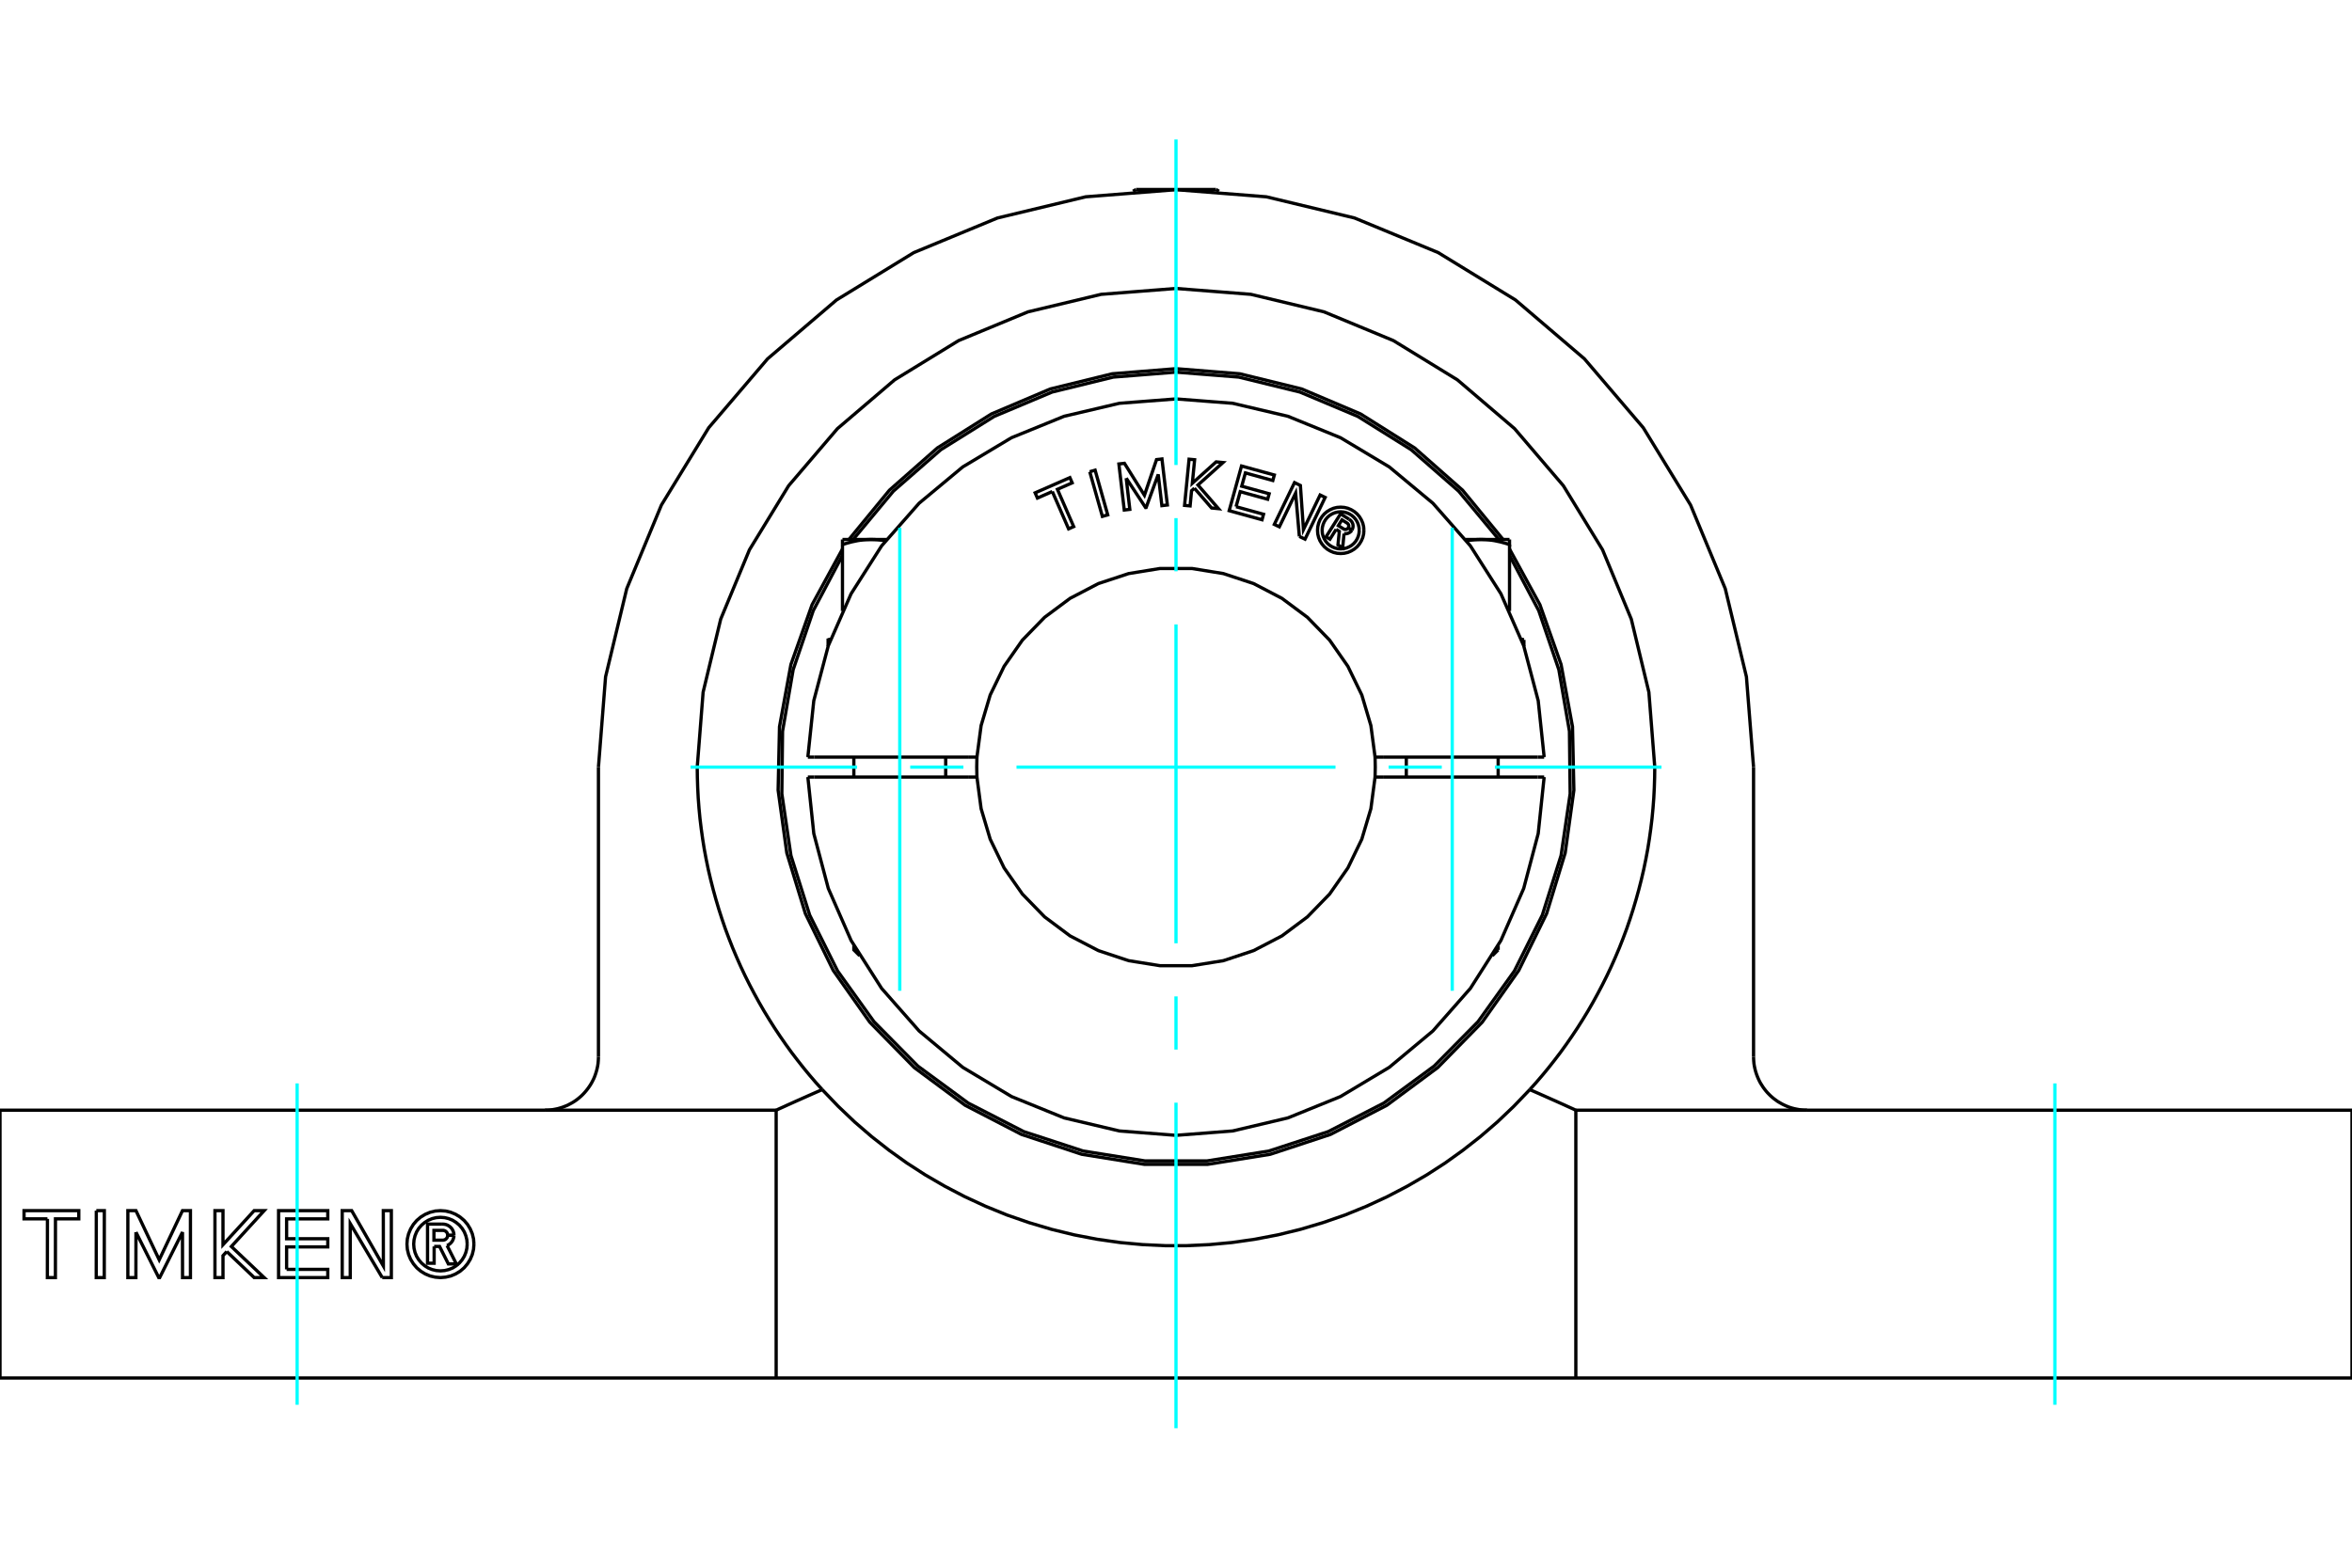 <?xml version="1.0" standalone="no"?>
<!DOCTYPE svg PUBLIC "-//W3C//DTD SVG 1.1//EN"
	"http://www.w3.org/Graphics/SVG/1.1/DTD/svg11.dtd">
<svg xmlns="http://www.w3.org/2000/svg" height="100%" width="100%" viewBox="0 0 36000 24000">
	<rect x="-1800" y="-1200" width="39600" height="26400" style="fill:#FFF"/>
	<g style="fill:none; fill-rule:evenodd" transform="matrix(1 0 0 1 0 0)">
		<g style="fill:none; stroke:#000; stroke-width:50; shape-rendering:geometricPrecision">
			<line x1="36000" y1="16996" x2="27660" y2="16996"/>
			<line x1="36000" y1="21096" x2="36000" y2="16996"/>
			<line x1="24120" y1="21096" x2="11880" y2="21096"/>
			<line x1="0" y1="21096" x2="11880" y2="21096"/>
			<line x1="36000" y1="21096" x2="24120" y2="21096"/>
			<line x1="8340" y1="16996" x2="0" y2="16996"/>
			<polyline points="6645,19082 6645,19339 6544,19339 6544,18740 6767,18740"/>
			<polyline points="6948,18909 6946,18882 6939,18855 6928,18830 6913,18806 6894,18786 6872,18769 6848,18755 6822,18746 6795,18741 6767,18740"/>
			<polyline points="6948,18909 6852,18909 6851,18898 6848,18886 6844,18875 6837,18865 6829,18856 6820,18849 6810,18843 6799,18839 6787,18836 6775,18836 6642,18836 6642,18986 6777,18986 6789,18985 6800,18982 6811,18978 6821,18972 6830,18964 6838,18955 6844,18946 6848,18935 6851,18924 6852,18912 6948,18912"/>
			<polyline points="6843,19068 6868,19055 6891,19038 6911,19017 6927,18994 6938,18968 6946,18940 6948,18912"/>
			<polyline points="6843,19068 6985,19350 6863,19350 6728,19082 6645,19082"/>
			<polyline points="4387,19433 5017,19433 5017,19559 4264,19559 4264,18534 5017,18534 5017,18660 4387,18660 4387,18964 5017,18964 5017,19089 4387,19089 4387,19433"/>
			<polyline points="2081,18863 2080,19559 1957,19559 1957,18534 2081,18534 2437,19287 2793,18534 2915,18534 2915,19559 2794,19559 2793,18863 2444,19559 2430,19559 2081,18863"/>
			<polyline points="726,18660 368,18660 368,18534 1206,18534 1206,18660 849,18660 848,19559 725,19559 726,18660"/>
			<polyline points="1474,18534 1597,18534 1596,19559 1473,19559 1474,18534"/>
			<polyline points="3471,19160 3413,19223 3413,19559 3290,19559 3290,18534 3413,18534 3413,19056 3890,18534 4043,18534 3541,19083 4043,19559 3891,19559 3471,19160"/>
			<polyline points="5851,19559 5361,18732 5361,19559 5238,19559 5238,18534 5383,18534 5868,19382 5867,18534 5990,18534 5990,19559 5851,19559"/>
			<polyline points="7254,19046 7248,18966 7229,18888 7198,18814 7156,18745 7104,18684 7043,18632 6974,18590 6900,18559 6822,18540 6741,18534 6661,18540 6583,18559 6509,18590 6440,18632 6379,18684 6327,18745 6285,18814 6254,18888 6235,18966 6229,19046 6235,19126 6254,19205 6285,19279 6327,19347 6379,19409 6440,19461 6509,19503 6583,19534 6661,19552 6741,19559 6822,19552 6900,19534 6974,19503 7043,19461 7104,19409 7156,19347 7198,19279 7229,19205 7248,19126 7254,19046"/>
			<polyline points="7151,19046 7146,18982 7131,18920 7107,18860 7073,18805 7031,18756 6982,18715 6928,18681 6868,18656 6806,18641 6741,18636 6677,18641 6615,18656 6555,18681 6501,18715 6452,18756 6410,18805 6376,18860 6352,18920 6337,18982 6332,19046 6337,19110 6352,19173 6376,19232 6410,19287 6452,19336 6501,19378 6555,19412 6615,19436 6677,19451 6741,19456 6806,19451 6868,19436 6928,19412 6982,19378 7031,19336 7073,19287 7107,19232 7131,19173 7146,19110 7151,19046"/>
			<line x1="0" y1="21096" x2="0" y2="16996"/>
			<polyline points="23415,16681 23172,16935 22919,17176 22658,17401 22390,17611 22119,17805 21839,17986 21543,18158 21235,18319 20915,18467 20586,18601 20248,18718 19905,18820 19557,18905 19207,18972 18857,19022 18511,19054 18168,19070 17832,19070 17489,19054 17143,19022 16793,18972 16443,18905 16095,18820 15752,18718 15414,18601 15085,18467 14765,18319 14457,18158 14161,17986 13881,17805 13610,17611 13342,17401 13081,17176 12828,16935 12585,16681"/>
			<polyline points="25328,11744 25326,11901 25321,12059 25313,12216 25301,12374 25286,12531 25267,12688 25245,12845 25220,13001 25191,13156 25159,13311 25123,13465 25084,13618 25042,13770 24997,13921 24949,14070 24898,14219 24843,14366 24786,14511 24725,14655 24662,14797 24596,14937 24527,15075 24455,15212 24381,15347 24305,15479 24225,15610 24144,15738 24060,15864 23974,15988 23886,16110 23795,16229 23703,16346 23609,16460 23513,16572 23415,16681"/>
			<polyline points="25328,11744 25238,10597 24969,9479 24529,8417 23929,7436 23182,6562 22307,5815 21327,5214 20265,4774 19146,4506 18000,4416 16854,4506 15735,4774 14673,5214 13693,5815 12818,6562 12071,7436 11471,8417 11031,9479 10762,10597 10672,11744"/>
			<polyline points="12585,16681 12487,16572 12391,16460 12297,16346 12205,16229 12114,16110 12026,15988 11940,15864 11856,15738 11775,15610 11695,15479 11619,15347 11545,15212 11473,15075 11404,14937 11338,14797 11275,14655 11214,14511 11157,14366 11102,14219 11051,14070 11003,13921 10958,13770 10916,13618 10877,13465 10841,13311 10809,13156 10780,13001 10755,12845 10733,12688 10714,12531 10699,12374 10687,12216 10679,12059 10674,11901 10672,11744"/>
			<polyline points="23008,8261 22387,7505 21653,6858 20825,6337 19925,5955 18975,5722 18000,5644"/>
			<polyline points="12895,8405 12430,9257 12106,10172 11931,11126 11910,12097 12043,13058 12327,13986 12754,14857 13314,15650 13993,16343 14773,16921 15635,17367 16557,17671 17515,17825 18485,17825 19443,17671 20365,17367 21227,16921 22007,16343 22686,15650 23246,14857 23673,13986 23957,13058 24090,12097 24069,11126 23894,10172 23570,9257 23105,8405"/>
			<polyline points="18000,5644 17025,5722 16075,5955 15175,6337 14347,6858 13613,7505 12992,8261"/>
			<polyline points="26840,11744 26731,10361 26407,9012 25876,7731 25152,6548 24251,5493 23196,4592 22013,3867 20732,3337 19383,3013 18000,2904 16617,3013 15268,3337 13987,3867 12804,4592 11749,5493 10848,6548 10124,7731 9593,9012 9269,10361 9160,11744"/>
			<polyline points="23415,16681 23436,16690 23456,16699 23477,16708 23497,16717 23518,16726 23538,16735 23559,16744 23579,16753 23599,16762 23620,16771 23640,16780 23660,16789 23680,16798 23701,16807 23721,16816 23741,16825 23761,16834 23781,16843 23802,16852 23822,16861 23842,16870 23862,16879 23882,16888 23902,16897 23922,16906 23942,16915 23962,16924 23981,16933 24001,16942 24021,16951 24041,16960 24061,16969 24081,16978 24100,16987 24120,16996"/>
			<line x1="27660" y1="16996" x2="24120" y2="16996"/>
			<polyline points="26840,16177 26841,16210 26843,16244 26846,16279 26851,16313 26858,16348 26866,16382 26876,16417 26887,16450 26900,16484 26914,16517 26929,16549 26946,16581 26965,16611 26984,16641 27005,16670 27027,16698 27050,16725 27074,16750 27099,16775 27126,16799 27154,16822 27184,16844 27215,16866 27248,16885 27282,16904 27317,16921 27353,16937 27389,16951 27427,16963 27465,16973 27504,16981 27543,16988 27582,16993 27621,16996 27660,16996"/>
			<line x1="26840" y1="11744" x2="26840" y2="16177"/>
			<polyline points="11880,16996 11900,16987 11919,16978 11939,16969 11959,16960 11979,16951 11999,16942 12019,16933 12038,16924 12058,16915 12078,16906 12098,16897 12118,16888 12138,16879 12158,16870 12178,16861 12198,16852 12219,16843 12239,16834 12259,16825 12279,16816 12299,16807 12320,16798 12340,16789 12360,16780 12380,16771 12401,16762 12421,16753 12441,16744 12462,16735 12482,16726 12503,16717 12523,16708 12544,16699 12564,16690 12585,16681"/>
			<line x1="11880" y1="21096" x2="11880" y2="16996"/>
			<line x1="24120" y1="16996" x2="24120" y2="21096"/>
			<line x1="11880" y1="16996" x2="8340" y2="16996"/>
			<line x1="9160" y1="16177" x2="9160" y2="11744"/>
			<polyline points="8340,16996 8379,16996 8418,16993 8457,16988 8497,16981 8535,16973 8574,16962 8612,16950 8648,16936 8685,16921 8719,16903 8753,16885 8786,16865 8817,16844 8847,16821 8875,16798 8901,16775 8926,16750 8950,16724 8973,16697 8995,16669 9016,16640 9036,16610 9054,16580 9071,16548 9087,16516 9101,16483 9113,16450 9124,16416 9134,16382 9142,16348 9149,16313 9154,16279 9157,16244 9159,16210 9160,16177"/>
			<line x1="17388" y1="2901" x2="18612" y2="2901"/>
			<line x1="17388" y1="2901" x2="17342" y2="2928"/>
			<line x1="18658" y1="2928" x2="18612" y2="2901"/>
			<line x1="13069" y1="14542" x2="13107" y2="14542"/>
			<line x1="12710" y1="9796" x2="12675" y2="9796"/>
			<polyline points="13333,8259 13340,8259 13346,8259 13352,8259 13358,8259 13365,8260 13371,8260 13377,8260 13383,8260 13390,8260 13396,8261 13402,8261 13408,8262 13414,8262 13421,8262 13427,8263 13433,8263 13439,8264 13446,8265 13452,8265 13458,8266 13464,8267 13471,8267 13477,8268 13483,8269 13489,8270 13496,8270 13502,8271 13508,8272 13515,8273 13521,8274 13527,8275 13534,8276 13540,8277 13546,8279 13553,8280"/>
			<polyline points="12895,8337 12909,8333 12922,8328 12936,8324 12949,8320 12963,8316 12976,8312 12989,8309 13002,8305 13015,8302 13028,8298 13041,8295 13054,8292 13066,8290 13079,8287 13091,8284 13104,8282 13116,8279 13128,8277 13140,8275 13153,8273 13165,8271 13177,8270 13189,8268 13201,8267 13213,8265 13225,8264 13237,8263 13249,8262 13261,8261 13273,8261 13285,8260 13297,8260 13309,8259 13321,8259 13333,8259"/>
			<line x1="12895" y1="9354" x2="12895" y2="8337"/>
			<line x1="12895" y1="8259" x2="12895" y2="8337"/>
			<polyline points="12895,8259 13333,8259 13569,8259"/>
			<line x1="22893" y1="14542" x2="22931" y2="14542"/>
			<line x1="23325" y1="9796" x2="23290" y2="9796"/>
			<polyline points="22447,8280 22454,8279 22460,8277 22466,8276 22473,8275 22479,8274 22485,8273 22492,8272 22498,8271 22504,8270 22511,8270 22517,8269 22523,8268 22529,8267 22536,8267 22542,8266 22548,8265 22554,8265 22561,8264 22567,8263 22573,8263 22579,8262 22586,8262 22592,8262 22598,8261 22604,8261 22610,8260 22617,8260 22623,8260 22629,8260 22635,8260 22642,8259 22648,8259 22654,8259 22660,8259 22667,8259"/>
			<line x1="22431" y1="8259" x2="22667" y2="8259"/>
			<line x1="23105" y1="9354" x2="23105" y2="8337"/>
			<polyline points="22667,8259 22679,8259 22691,8259 22703,8260 22715,8260 22727,8261 22739,8261 22751,8262 22763,8263 22775,8264 22787,8265 22799,8267 22811,8268 22823,8270 22835,8271 22847,8273 22860,8275 22872,8277 22884,8279 22896,8282 22909,8284 22921,8287 22934,8290 22946,8292 22959,8295 22972,8298 22985,8302 22998,8305 23011,8309 23024,8312 23037,8316 23051,8320 23064,8324 23078,8328 23091,8333 23105,8337 23105,8259"/>
			<line x1="22667" y1="8259" x2="23105" y2="8259"/>
			<polyline points="20451,8104 20356,8255 20297,8218 20519,7867 20649,7949"/>
			<polyline points="20693,8116 20701,8098 20707,8080 20710,8061 20710,8042 20707,8023 20700,8005 20691,7988 20679,7973 20665,7960 20649,7949"/>
			<polyline points="20693,8116 20637,8080 20640,8073 20643,8065 20644,8057 20644,8049 20643,8041 20640,8033 20636,8025 20631,8019 20626,8013 20619,8008 20540,7959 20485,8047 20564,8097 20571,8101 20579,8103 20587,8105 20595,8105 20603,8104 20611,8102 20618,8098 20625,8094 20631,8088 20636,8082 20692,8117"/>
			<polyline points="20572,8170 20592,8171 20611,8170 20631,8165 20649,8157 20665,8146 20680,8133 20692,8117"/>
			<polyline points="20572,8170 20551,8387 20479,8342 20500,8135 20451,8104"/>
			<polyline points="18919,7757 19340,7873 19317,7957 18814,7818 19003,7134 19505,7272 19482,7356 19062,7240 19006,7443 19426,7559 19403,7643 18983,7527 18919,7757"/>
			<polyline points="17238,7320 17293,7798 17208,7808 17126,7103 17211,7093 17517,7582 17702,7036 17785,7026 17868,7731 17784,7741 17728,7263 17543,7769 17534,7770 17238,7320"/>
			<polyline points="16107,7525 15879,7625 15844,7545 16376,7312 16411,7392 16185,7491 16434,8062 16356,8096 16107,7525"/>
			<polyline points="16680,7222 16762,7198 16955,7882 16873,7905 16680,7222"/>
			<polyline points="18282,7474 18238,7513 18216,7745 18131,7737 18200,7030 18285,7038 18250,7398 18614,7071 18719,7081 18336,7425 18650,7787 18545,7777 18282,7474"/>
			<polyline points="19888,8212 19831,7549 19582,8065 19505,8028 19814,7388 19904,7432 19951,8107 20206,7578 20283,7615 19975,8254 19888,8212"/>
			<polyline points="20876,8119 20872,8064 20859,8009 20837,7958 20808,7910 20772,7868 20730,7832 20682,7803 20631,7781 20576,7768 20521,7764 20465,7768 20411,7781 20360,7803 20312,7832 20270,7868 20234,7910 20204,7958 20183,8009 20170,8064 20166,8119 20170,8175 20183,8229 20204,8280 20234,8328 20270,8370 20312,8406 20360,8435 20411,8457 20465,8470 20521,8474 20576,8470 20631,8457 20682,8435 20730,8406 20772,8370 20808,8328 20837,8280 20859,8229 20872,8175 20876,8119"/>
			<polyline points="20805,8119 20801,8075 20791,8031 20774,7990 20751,7952 20722,7918 20688,7889 20650,7866 20609,7849 20565,7839 20521,7835 20476,7839 20433,7849 20392,7866 20354,7889 20320,7918 20291,7952 20268,7990 20251,8031 20240,8075 20237,8119 20240,8164 20251,8207 20268,8248 20291,8286 20320,8320 20354,8349 20392,8372 20433,8389 20476,8400 20521,8403 20565,8400 20609,8389 20650,8372 20688,8349 20722,8320 20751,8286 20774,8248 20791,8207 20801,8164 20805,8119"/>
			<line x1="14831" y1="11591" x2="14953" y2="11591"/>
			<line x1="12463" y1="11591" x2="14831" y2="11591"/>
			<line x1="12365" y1="11591" x2="12463" y2="11591"/>
			<line x1="12463" y1="11896" x2="12365" y2="11896"/>
			<line x1="14831" y1="11896" x2="12463" y2="11896"/>
			<line x1="14953" y1="11896" x2="14831" y2="11896"/>
			<line x1="21169" y1="11896" x2="21047" y2="11896"/>
			<line x1="23537" y1="11896" x2="21169" y2="11896"/>
			<line x1="23635" y1="11896" x2="23537" y2="11896"/>
			<polyline points="14953,11591 14950,11744 14953,11896"/>
			<polyline points="21047,11896 21050,11744 21047,11591"/>
			<line x1="23537" y1="11591" x2="23635" y2="11591"/>
			<line x1="21169" y1="11591" x2="23537" y2="11591"/>
			<line x1="21047" y1="11591" x2="21169" y2="11591"/>
			<polyline points="12365,11896 12456,12761 12678,13601 13027,14398 13494,15131 14068,15783 14736,16340 15482,16787 16287,17114 17133,17314 18000,17381 18867,17314 19713,17114 20518,16787 21264,16340 21932,15783 22506,15131 22973,14398 23322,13601 23544,12761 23635,11896"/>
			<polyline points="14953,11896 15017,12380 15156,12847 15369,13287 15648,13686 15988,14036 16379,14328 16812,14553 17275,14707 17756,14784 18244,14784 18725,14707 19188,14553 19621,14328 20012,14036 20352,13686 20631,13287 20844,12847 20983,12380 21047,11896"/>
			<polyline points="21047,11591 20983,11108 20844,10640 20631,10201 20352,9801 20012,9451 19621,9160 19188,8934 18725,8781 18244,8703 17756,8703 17275,8781 16812,8934 16379,9160 15988,9451 15648,9801 15369,10201 15156,10640 15017,11108 14953,11591"/>
			<polyline points="23635,11591 23544,10727 23322,9886 22973,9090 22506,8357 21932,7704 21264,7148 20518,6701 19713,6373 18867,6174 18000,6107 17133,6174 16287,6373 15482,6701 14736,7148 14068,7704 13494,8357 13027,9090 12678,9886 12456,10727 12365,11591"/>
			<polyline points="22942,8259 22326,7519 21600,6885 20783,6375 19896,6002 18960,5773 18000,5697"/>
			<polyline points="12895,8503 12448,9348 12140,10253 11978,11195 11967,12151 12106,13097 12393,14009 12820,14864 13377,15641 14049,16321 14819,16887 15670,17324 16578,17621 17522,17772 18478,17772 19422,17621 20330,17324 21181,16887 21951,16321 22623,15641 23180,14864 23607,14009 23894,13097 24033,12151 24022,11195 23860,10253 23552,9348 23105,8503"/>
			<polyline points="18000,5697 17040,5773 16104,6002 15217,6375 14400,6885 13674,7519 13058,8259"/>
			<line x1="14475" y1="11896" x2="14475" y2="11591"/>
			<line x1="13069" y1="11591" x2="13069" y2="11896"/>
			<polyline points="13069,14476 13069,14542 13158,14631"/>
			<polyline points="12714,9786 12675,9796 12675,9894"/>
			<line x1="22931" y1="11896" x2="22931" y2="11591"/>
			<line x1="21525" y1="11591" x2="21525" y2="11896"/>
			<line x1="22931" y1="14542" x2="22931" y2="14476"/>
			<line x1="22842" y1="14631" x2="22931" y2="14542"/>
			<line x1="23325" y1="9796" x2="23286" y2="9786"/>
			<line x1="23325" y1="9894" x2="23325" y2="9796"/>
		</g>
		<g style="fill:none; stroke:#0FF; stroke-width:50; shape-rendering:geometricPrecision">
			<line x1="4548" y1="21506" x2="4548" y2="16586"/>
			<line x1="18000" y1="21865" x2="18000" y2="16881"/>
			<line x1="18000" y1="16068" x2="18000" y2="15254"/>
			<line x1="18000" y1="14441" x2="18000" y2="9559"/>
			<line x1="18000" y1="8746" x2="18000" y2="7932"/>
			<line x1="18000" y1="7119" x2="18000" y2="2135"/>
			<line x1="31452" y1="21506" x2="31452" y2="16586"/>
			<line x1="10569" y1="11744" x2="13119" y2="11744"/>
			<line x1="13932" y1="11744" x2="14746" y2="11744"/>
			<line x1="15559" y1="11744" x2="20441" y2="11744"/>
			<line x1="21254" y1="11744" x2="22068" y2="11744"/>
			<line x1="22881" y1="11744" x2="25431" y2="11744"/>
			<line x1="13772" y1="15168" x2="13772" y2="8080"/>
			<line x1="22228" y1="15168" x2="22228" y2="8080"/>
		</g>
	</g>
</svg>
